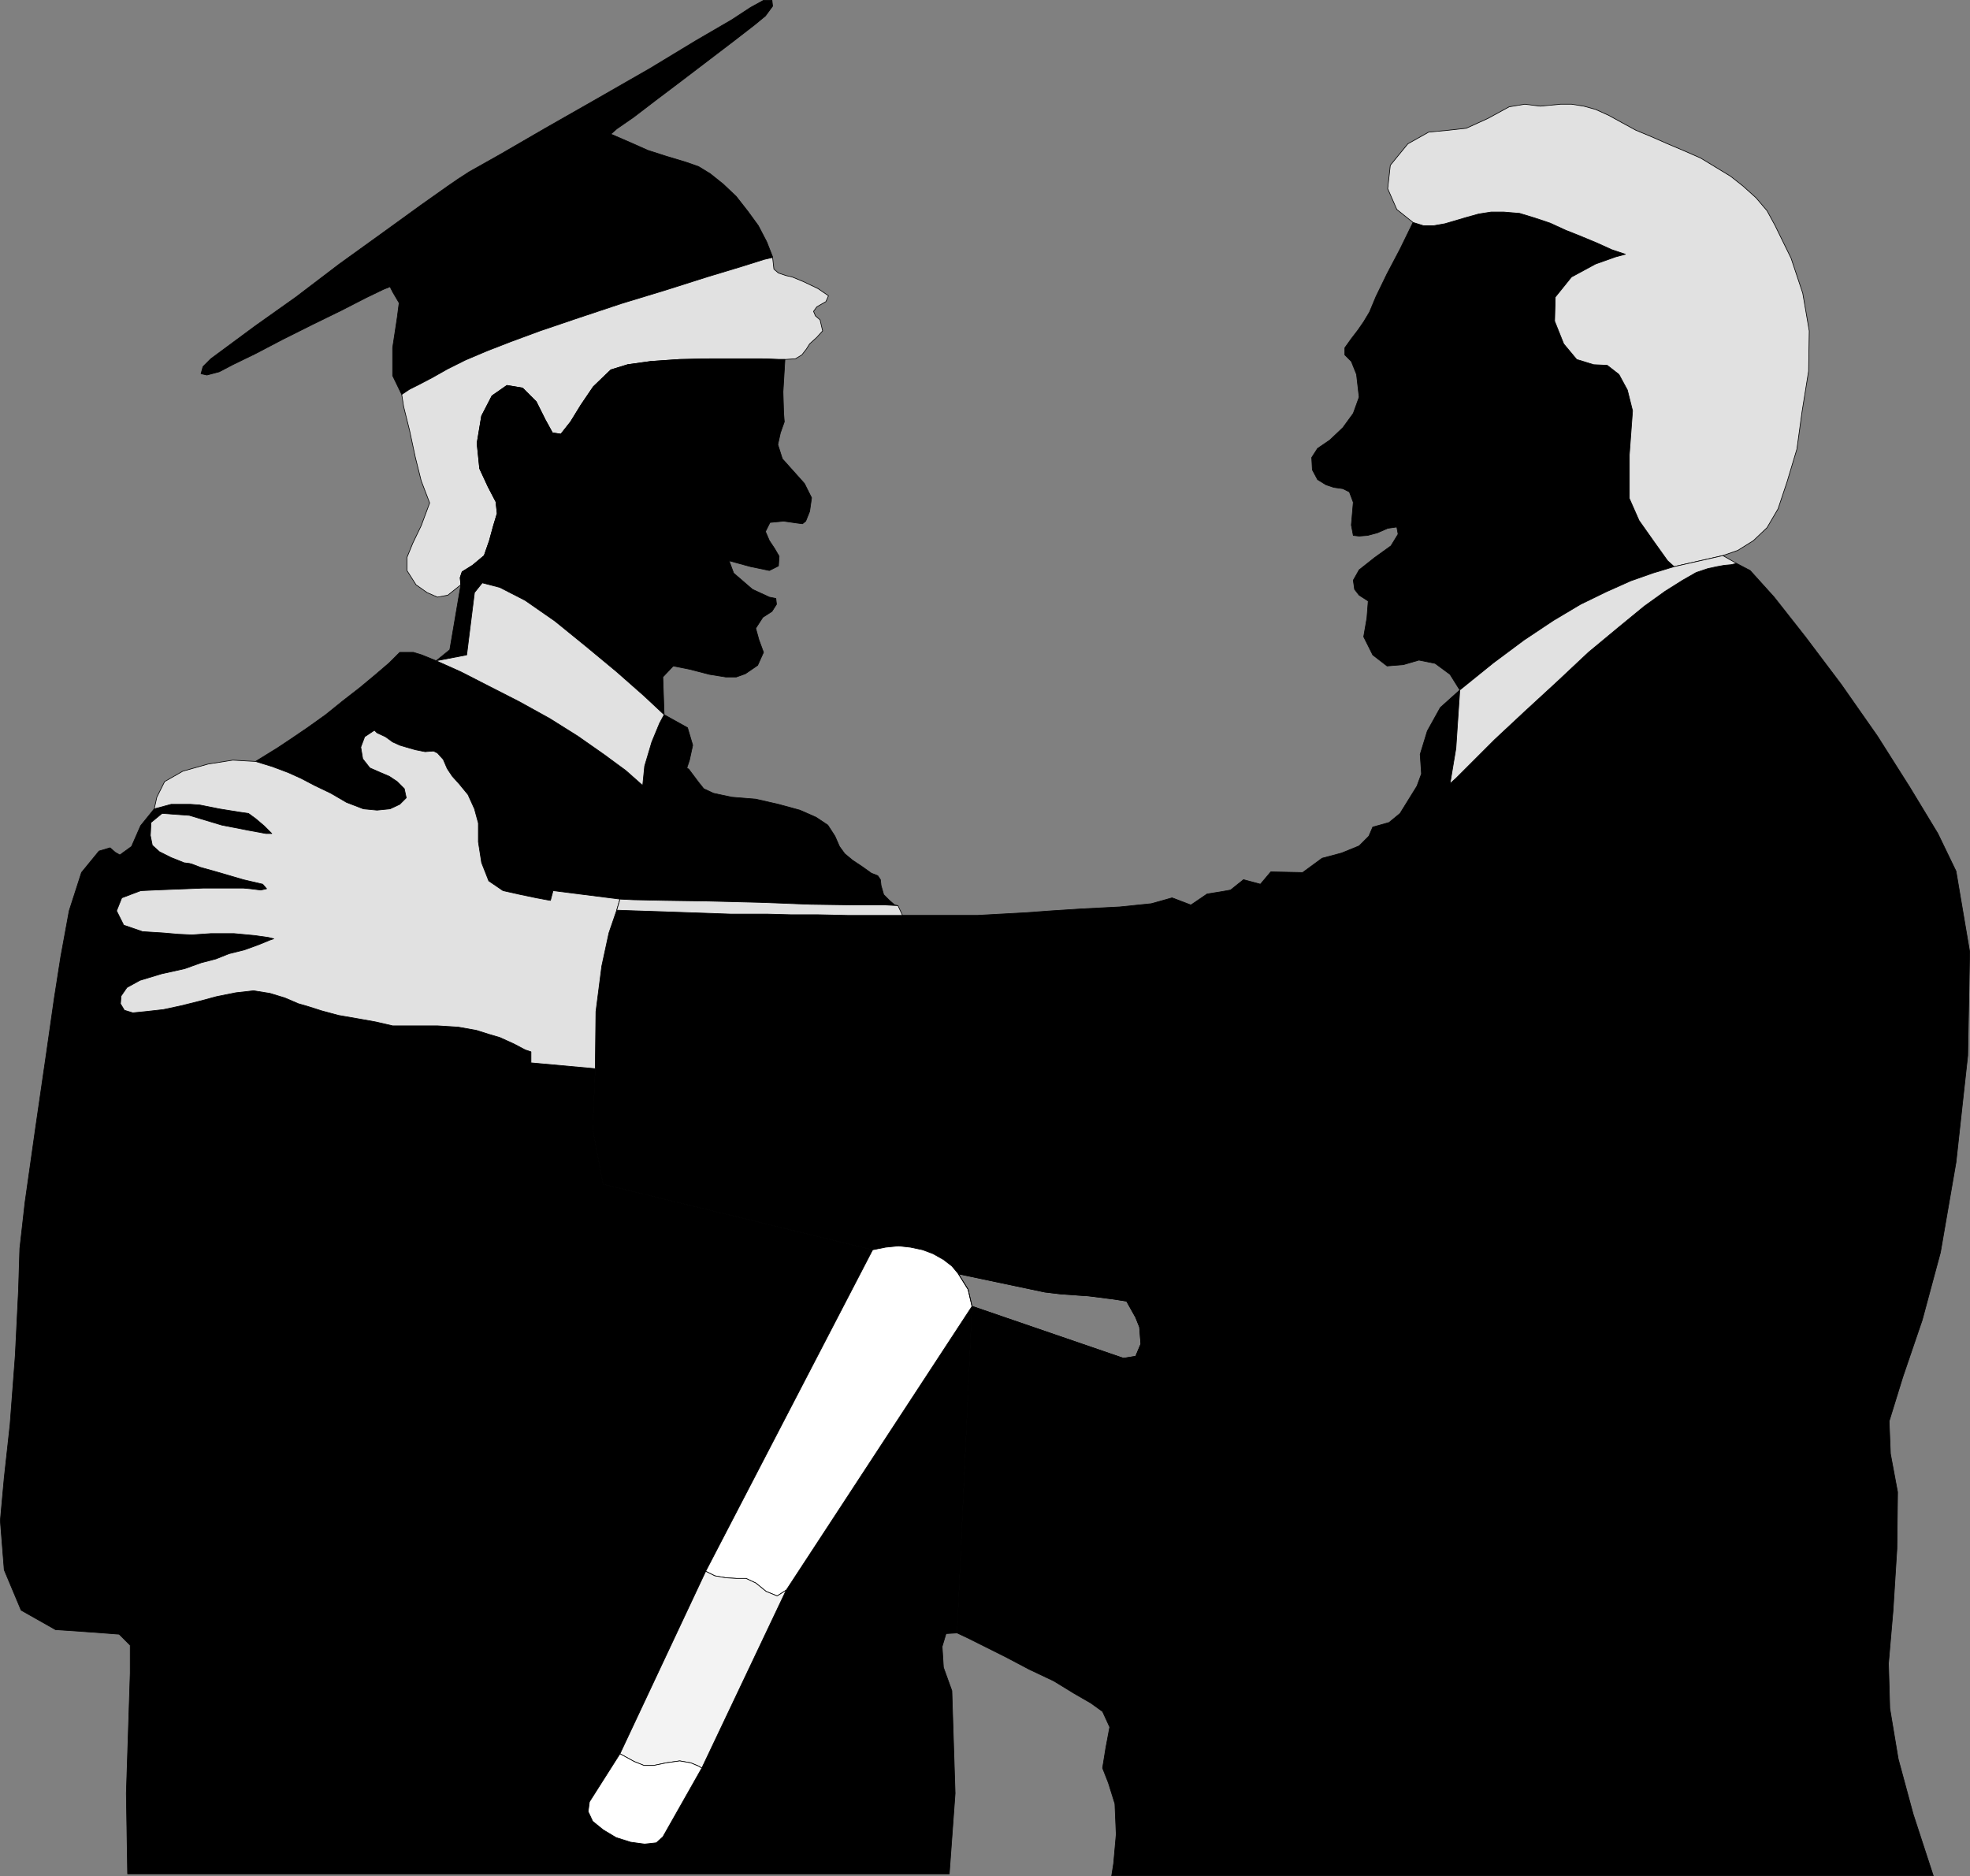 <?xml version="1.0" encoding="UTF-8" standalone="no"?>
<svg
   version="1.0"
   width="129.681mm"
   height="123.52mm"
   id="svg31"
   sodipodi:docname="Graduation 5.wmf"
   xmlns:inkscape="http://www.inkscape.org/namespaces/inkscape"
   xmlns:sodipodi="http://sodipodi.sourceforge.net/DTD/sodipodi-0.dtd"
   xmlns="http://www.w3.org/2000/svg"
   xmlns:svg="http://www.w3.org/2000/svg">
  <rect width="100%" height="100%" fill="#808080" stroke="none"/>
  <sodipodi:namedview
     id="namedview31"
     pagecolor="#ffffff"
     bordercolor="#000000"
     borderopacity="0.25"
     inkscape:showpageshadow="2"
     inkscape:pageopacity="0.0"
     inkscape:pagecheckerboard="0"
     inkscape:deskcolor="#d1d1d1"
     inkscape:document-units="mm" />
  <defs
     id="defs1">
    <pattern
       id="WMFhbasepattern"
       patternUnits="userSpaceOnUse"
       width="6"
       height="6"
       x="0"
       y="0" />
  </defs>
  <path
     style="fill:#000000;fill-opacity:1;fill-rule:evenodd;stroke:none"
     d="m 363.196,171.695 -4.848,4.363 -3.232,5.817 -1.778,5.817 0.323,4.848 -1.131,3.07 -4.202,6.787 -2.747,2.262 -4.04,1.131 -0.97,2.262 -2.424,2.424 -4.363,1.778 -4.848,1.293 -4.848,3.555 -7.918,-0.162 -2.586,3.07 -4.202,-1.131 -3.232,2.586 -2.747,0.485 -3.07,0.485 -4.04,2.747 -4.686,-1.778 -5.171,1.454 -7.918,0.808 -9.373,0.485 -7.595,0.485 -6.626,0.485 -5.979,0.323 -5.818,0.323 h -4.363 -1.616 -2.747 -4.525 -5.333 -6.626 -7.11 l -7.272,-0.162 h -6.626 l -6.141,-0.162 h -4.848 -2.909 -1.293 l -28.28,-0.97 -1.939,5.656 -1.778,8.241 -1.454,11.312 -0.162,14.22 -0.646,15.028 2.586,13.736 67.064,16.321 3.232,-0.646 3.232,-0.323 2.909,0.323 3.07,0.646 2.586,0.97 2.586,1.454 2.101,1.616 1.616,1.939 21.493,4.525 4.04,0.485 6.949,0.485 6.302,0.808 3.07,0.485 2.262,4.04 0.97,2.424 0.323,4.201 -1.293,3.07 -3.07,0.485 -37.653,-12.928 -3.717,81.282 2.747,1.293 4.202,2.101 5.171,2.586 5.818,3.07 6.141,2.909 5.01,3.07 4.202,2.424 2.909,2.101 1.778,3.878 -0.97,5.171 -0.808,5.009 1.454,3.717 1.616,5.171 0.323,7.595 -0.646,7.272 -0.485,3.07 h 204.424 l -5.01,-15.352 -3.717,-13.736 -2.101,-12.604 -0.323,-11.15 1.131,-13.089 0.97,-15.513 0.162,-14.059 -1.778,-9.534 -0.323,-8.08 3.394,-10.988 4.848,-14.22 4.525,-16.806 3.878,-22.462 2.909,-26.502 0.485,-25.855 -3.394,-20.038 -4.525,-9.373 -6.949,-11.473 -8.08,-12.766 -9.05,-12.928 -8.888,-11.796 -7.757,-9.857 -5.979,-6.625 -3.394,-1.778 -1.293,0.323 -1.778,0.162 -1.778,0.323 -2.262,0.485 -2.909,0.97 -3.394,1.939 -4.363,2.747 -5.171,3.717 -6.302,5.171 -7.595,6.302 -7.918,7.433 -8.08,7.433 -7.272,6.787 -5.656,5.656 -4.04,4.04 -1.454,1.293 1.454,-8.726 0.97,-14.544 z"
     id="path1" />
  <path
     style="fill:none;stroke:#000000;stroke-width:0.162px;stroke-linecap:round;stroke-linejoin:round;stroke-miterlimit:4;stroke-dasharray:none;stroke-opacity:1"
     d="m 363.196,171.695 -4.848,4.363 -3.232,5.817 -1.778,5.817 0.323,4.848 -1.131,3.07 -4.202,6.787 -2.747,2.262 -4.04,1.131 -0.97,2.262 -2.424,2.424 -4.363,1.778 -4.848,1.293 -4.848,3.555 -7.918,-0.162 -2.586,3.07 -4.202,-1.131 -3.232,2.586 -2.747,0.485 -3.07,0.485 -4.04,2.747 -4.686,-1.778 -5.171,1.454 -7.918,0.808 -9.373,0.485 -7.595,0.485 -6.626,0.485 -5.979,0.323 -5.818,0.323 h -4.363 -1.616 -2.747 -4.525 -5.333 -6.626 -7.11 l -7.272,-0.162 h -6.626 l -6.141,-0.162 h -4.848 -2.909 -1.293 l -28.28,-0.97 -1.939,5.656 -1.778,8.241 -1.454,11.312 -0.162,14.22 -0.646,15.028 2.586,13.736 67.064,16.321 3.232,-0.646 3.232,-0.323 2.909,0.323 3.07,0.646 2.586,0.97 2.586,1.454 2.101,1.616 1.616,1.939 21.493,4.525 4.04,0.485 6.949,0.485 6.302,0.808 3.07,0.485 2.262,4.04 0.97,2.424 0.323,4.201 -1.293,3.07 -3.07,0.485 -37.653,-12.928 -3.717,81.282 2.747,1.293 4.202,2.101 5.171,2.586 5.818,3.07 6.141,2.909 5.01,3.07 4.202,2.424 2.909,2.101 1.778,3.878 -0.97,5.171 -0.808,5.009 1.454,3.717 1.616,5.171 0.323,7.595 -0.646,7.272 -0.485,3.07 h 204.424 l -5.01,-15.352 -3.717,-13.736 -2.101,-12.604 -0.323,-11.15 1.131,-13.089 0.97,-15.513 0.162,-14.059 -1.778,-9.534 -0.323,-8.08 3.394,-10.988 4.848,-14.22 4.525,-16.806 3.878,-22.462 2.909,-26.502 0.485,-25.855 -3.394,-20.038 -4.525,-9.373 -6.949,-11.473 -8.08,-12.766 -9.05,-12.928 -8.888,-11.796 -7.757,-9.857 -5.979,-6.625 -3.394,-1.778 -1.293,0.323 -1.778,0.162 -1.778,0.323 -2.262,0.485 -2.909,0.97 -3.394,1.939 -4.363,2.747 -5.171,3.717 -6.302,5.171 -7.595,6.302 -7.918,7.433 -8.08,7.433 -7.272,6.787 -5.656,5.656 -4.04,4.04 -1.454,1.293 1.454,-8.726 0.97,-14.544 v 0"
     id="path2" />
  <path
     style="fill:#000000;fill-opacity:1;fill-rule:evenodd;stroke:none"
     d="m 148.106,265.905 -15.998,-1.454 v -2.747 l -1.454,-0.485 -2.747,-1.454 -3.555,-1.616 -2.747,-0.808 -3.07,-0.97 -4.525,-0.808 -5.171,-0.323 h -4.525 -2.909 -3.717 l -4.202,-0.97 -4.525,-0.808 -4.686,-0.808 -4.202,-1.131 -3.555,-1.131 -2.262,-0.646 -3.394,-1.454 -3.717,-1.131 -4.04,-0.646 -4.363,0.485 -4.848,0.97 -4.202,1.131 -4.525,1.131 -4.525,0.97 -4.363,0.485 -3.232,0.323 -2.101,-0.646 -0.97,-1.616 0.162,-1.939 1.454,-2.101 3.232,-1.778 5.333,-1.616 5.818,-1.293 4.04,-1.454 3.717,-0.97 3.232,-1.293 3.878,-0.97 3.555,-1.293 2.747,-1.131 0.97,-0.323 -1.293,-0.323 -3.394,-0.485 -5.171,-0.485 h -5.818 l -4.686,0.323 -3.394,-0.162 -3.717,-0.323 -5.171,-0.323 -4.686,-1.616 -1.778,-3.555 1.293,-3.232 4.686,-1.778 3.394,-0.162 4.04,-0.162 4.202,-0.162 4.04,-0.162 h 3.878 3.394 2.586 l 1.778,0.162 2.586,0.323 1.454,-0.323 -0.97,-1.131 -4.848,-1.131 -6.626,-1.939 -4.04,-1.131 -2.101,-0.808 -0.646,-0.162 -1.293,-0.162 -3.232,-1.293 -2.909,-1.454 -1.778,-1.616 -0.485,-2.424 0.162,-3.232 2.747,-2.262 6.787,0.485 8.08,2.424 6.626,1.293 4.363,0.808 h 1.454 l -0.646,-0.646 -1.293,-1.293 -2.101,-1.778 -1.778,-1.293 -2.262,-0.323 -5.01,-0.808 -4.848,-0.97 -2.262,-0.162 h -4.848 l -4.202,1.131 -3.394,4.201 -2.262,5.171 -2.909,2.101 -1.131,-0.646 -1.293,-1.131 -2.747,0.808 -4.363,5.333 -3.07,9.534 -2.101,11.473 -1.616,10.342 -1.939,13.574 -2.747,18.907 -2.586,18.26 -1.293,11.473 -0.323,10.342 -0.808,16.321 -1.293,17.129 -1.454,13.251 -0.97,10.665 0.97,12.281 4.202,10.019 8.565,4.848 9.534,0.646 6.302,0.485 2.747,2.747 v 6.949 l -0.97,29.895 0.323,20.038 H 236.178 l 1.454,-20.038 -0.808,-25.532 -2.101,-5.817 -0.323,-5.171 0.97,-3.232 2.747,-0.162 3.717,-81.282 -46.218,70.617 -21.008,44.277 -9.696,17.129 -1.616,1.454 -2.909,0.323 -3.555,-0.485 -3.555,-1.131 -3.232,-1.939 -2.586,-2.101 -1.131,-2.424 0.323,-2.424 7.595,-11.958 21.331,-45.408 41.531,-79.99 -67.064,-16.321 -2.586,-13.736 0.646,-15.028 z"
     id="path3" />
  <path
     style="fill:none;stroke:#000000;stroke-width:0.162px;stroke-linecap:round;stroke-linejoin:round;stroke-miterlimit:4;stroke-dasharray:none;stroke-opacity:1"
     d="m 148.106,265.905 -15.998,-1.454 v -2.747 l -1.454,-0.485 -2.747,-1.454 -3.555,-1.616 -2.747,-0.808 -3.07,-0.97 -4.525,-0.808 -5.171,-0.323 h -4.525 -2.909 -3.717 l -4.202,-0.97 -4.525,-0.808 -4.686,-0.808 -4.202,-1.131 -3.555,-1.131 -2.262,-0.646 -3.394,-1.454 -3.717,-1.131 -4.04,-0.646 -4.363,0.485 -4.848,0.97 -4.202,1.131 -4.525,1.131 -4.525,0.97 -4.363,0.485 -3.232,0.323 -2.101,-0.646 -0.97,-1.616 0.162,-1.939 1.454,-2.101 3.232,-1.778 5.333,-1.616 5.818,-1.293 4.04,-1.454 3.717,-0.97 3.232,-1.293 3.878,-0.97 3.555,-1.293 2.747,-1.131 0.97,-0.323 -1.293,-0.323 -3.394,-0.485 -5.171,-0.485 h -5.818 l -4.686,0.323 -3.394,-0.162 -3.717,-0.323 -5.171,-0.323 -4.686,-1.616 -1.778,-3.555 1.293,-3.232 4.686,-1.778 3.394,-0.162 4.04,-0.162 4.202,-0.162 4.04,-0.162 h 3.878 3.394 2.586 l 1.778,0.162 2.586,0.323 1.454,-0.323 -0.97,-1.131 -4.848,-1.131 -6.626,-1.939 -4.04,-1.131 -2.101,-0.808 -0.646,-0.162 -1.293,-0.162 -3.232,-1.293 -2.909,-1.454 -1.778,-1.616 -0.485,-2.424 0.162,-3.232 2.747,-2.262 6.787,0.485 8.08,2.424 6.626,1.293 4.363,0.808 h 1.454 l -0.646,-0.646 -1.293,-1.293 -2.101,-1.778 -1.778,-1.293 -2.262,-0.323 -5.01,-0.808 -4.848,-0.97 -2.262,-0.162 h -4.848 l -4.202,1.131 -3.394,4.201 -2.262,5.171 -2.909,2.101 -1.131,-0.646 -1.293,-1.131 -2.747,0.808 -4.363,5.333 -3.07,9.534 -2.101,11.473 -1.616,10.342 -1.939,13.574 -2.747,18.907 -2.586,18.26 -1.293,11.473 -0.323,10.342 -0.808,16.321 -1.293,17.129 -1.454,13.251 -0.97,10.665 0.97,12.281 4.202,10.019 8.565,4.848 9.534,0.646 6.302,0.485 2.747,2.747 v 6.949 l -0.97,29.895 0.323,20.038 H 236.178 l 1.454,-20.038 -0.808,-25.532 -2.101,-5.817 -0.323,-5.171 0.97,-3.232 2.747,-0.162 3.717,-81.282 -46.218,70.617 -21.008,44.277 -9.696,17.129 -1.616,1.454 -2.909,0.323 -3.555,-0.485 -3.555,-1.131 -3.232,-1.939 -2.586,-2.101 -1.131,-2.424 0.323,-2.424 7.595,-11.958 21.331,-45.408 41.531,-79.99 -67.064,-16.321 -2.586,-13.736 0.646,-15.028 v 0"
     id="path4" />
  <path
     style="fill:#000000;fill-opacity:1;fill-rule:evenodd;stroke:none"
     d="m 154.247,223.728 3.232,0.162 7.757,0.162 10.989,0.162 12.766,0.323 12.766,0.485 10.827,0.162 h 7.757 l 3.07,0.162 -0.808,-0.162 -1.293,-1.131 -1.454,-1.454 -0.646,-2.262 -0.162,-1.454 -0.646,-0.97 -1.616,-0.646 -2.262,-1.616 -2.424,-1.616 -1.939,-1.616 -1.293,-1.778 -1.131,-2.586 -1.778,-2.747 -2.909,-1.939 -4.04,-1.778 -5.333,-1.454 -5.656,-1.293 -5.979,-0.485 -4.525,-0.97 -2.424,-1.131 -1.293,-1.616 -1.454,-1.939 -0.97,-1.293 -0.485,-0.323 0.646,-1.939 0.808,-3.717 -1.293,-4.363 -5.818,-3.232 -1.131,2.101 -1.939,4.686 -1.778,5.979 -0.485,4.848 -4.202,-3.717 -5.494,-4.04 -6.464,-4.525 -6.949,-4.363 -7.595,-4.201 -7.595,-3.878 -6.949,-3.555 -6.141,-2.747 -3.555,-1.454 -2.101,-0.646 h -1.616 -1.778 l -2.586,2.586 -3.394,2.909 -3.878,3.232 -4.363,3.393 -4.202,3.393 -4.525,3.232 -4.04,2.747 -3.394,2.262 -5.494,3.393 4.202,1.293 3.878,1.454 3.232,1.454 3.394,1.778 4.04,1.939 3.878,2.262 4.202,1.616 3.394,0.323 3.232,-0.323 2.424,-1.131 1.616,-1.616 -0.485,-2.262 -1.778,-1.778 -1.939,-1.293 -2.262,-0.97 -2.586,-1.131 -1.778,-2.262 -0.485,-2.909 0.97,-2.586 2.424,-1.616 0.646,0.646 2.101,0.97 1.778,1.293 1.778,0.808 1.616,0.485 2.262,0.646 2.424,0.485 2.101,-0.162 0.97,0.485 1.454,1.616 0.97,2.262 1.293,1.939 1.616,1.778 2.262,2.747 1.616,3.555 0.97,3.555 v 4.686 l 0.808,5.171 1.778,4.525 3.555,2.424 4.363,0.97 3.878,0.808 2.586,0.485 0.97,0.162 0.646,-2.424 16.645,2.101 z"
     id="path5" />
  <path
     style="fill:none;stroke:#000000;stroke-width:0.162px;stroke-linecap:round;stroke-linejoin:round;stroke-miterlimit:4;stroke-dasharray:none;stroke-opacity:1"
     d="m 154.247,223.728 3.232,0.162 7.757,0.162 10.989,0.162 12.766,0.323 12.766,0.485 10.827,0.162 h 7.757 l 3.07,0.162 -0.808,-0.162 -1.293,-1.131 -1.454,-1.454 -0.646,-2.262 -0.162,-1.454 -0.646,-0.97 -1.616,-0.646 -2.262,-1.616 -2.424,-1.616 -1.939,-1.616 -1.293,-1.778 -1.131,-2.586 -1.778,-2.747 -2.909,-1.939 -4.04,-1.778 -5.333,-1.454 -5.656,-1.293 -5.979,-0.485 -4.525,-0.97 -2.424,-1.131 -1.293,-1.616 -1.454,-1.939 -0.97,-1.293 -0.485,-0.323 0.646,-1.939 0.808,-3.717 -1.293,-4.363 -5.818,-3.232 -1.131,2.101 -1.939,4.686 -1.778,5.979 -0.485,4.848 -4.202,-3.717 -5.494,-4.04 -6.464,-4.525 -6.949,-4.363 -7.595,-4.201 -7.595,-3.878 -6.949,-3.555 -6.141,-2.747 -3.555,-1.454 -2.101,-0.646 h -1.616 -1.778 l -2.586,2.586 -3.394,2.909 -3.878,3.232 -4.363,3.393 -4.202,3.393 -4.525,3.232 -4.04,2.747 -3.394,2.262 -5.494,3.393 4.202,1.293 3.878,1.454 3.232,1.454 3.394,1.778 4.04,1.939 3.878,2.262 4.202,1.616 3.394,0.323 3.232,-0.323 2.424,-1.131 1.616,-1.616 -0.485,-2.262 -1.778,-1.778 -1.939,-1.293 -2.262,-0.97 -2.586,-1.131 -1.778,-2.262 -0.485,-2.909 0.97,-2.586 2.424,-1.616 0.646,0.646 2.101,0.97 1.778,1.293 1.778,0.808 1.616,0.485 2.262,0.646 2.424,0.485 2.101,-0.162 0.97,0.485 1.454,1.616 0.97,2.262 1.293,1.939 1.616,1.778 2.262,2.747 1.616,3.555 0.97,3.555 v 4.686 l 0.808,5.171 1.778,4.525 3.555,2.424 4.363,0.97 3.878,0.808 2.586,0.485 0.97,0.162 0.646,-2.424 16.645,2.101 v 0"
     id="path6" />
  <path
     style="fill:#000000;fill-opacity:1;fill-rule:evenodd;stroke:none"
     d="m 192.223,63.911 -1.454,-3.717 -2.101,-4.04 -2.586,-3.555 -2.909,-3.717 -3.232,-3.07 -3.232,-2.586 -2.909,-1.778 -3.232,-1.131 -4.848,-1.454 -4.525,-1.454 -4.363,-1.939 -4.848,-2.101 1.454,-1.293 4.202,-2.909 5.494,-4.201 6.626,-5.009 6.787,-5.171 6.141,-4.686 5.01,-3.878 2.747,-2.262 1.778,-2.424 -0.162,-1.454 h -2.101 l -3.232,1.778 -4.686,3.07 -8.888,5.171 -11.474,6.949 -13.251,7.595 -12.766,7.272 -11.15,6.464 -7.757,4.363 -2.747,1.778 -2.586,1.778 -6.626,4.686 -9.373,6.787 -10.989,7.918 -10.827,8.241 -10.019,7.11 -7.434,5.494 -3.717,2.747 -1.939,1.939 -0.485,1.778 1.454,0.323 3.07,-0.808 3.394,-1.778 5.656,-2.747 6.787,-3.555 7.434,-3.717 7.272,-3.555 5.979,-3.07 4.363,-2.101 1.616,-0.646 0.646,1.293 1.616,2.747 -0.485,3.717 -1.131,7.433 v 6.949 l 2.262,4.686 1.939,-1.293 2.262,-1.131 3.394,-1.778 3.717,-2.101 4.525,-2.262 5.333,-2.262 5.818,-2.262 7.434,-2.747 9.534,-3.232 10.666,-3.555 11.15,-3.393 10.181,-3.232 8.565,-2.586 5.656,-1.778 2.101,-0.485 v 0 z"
     id="path7" />
  <path
     style="fill:none;stroke:#000000;stroke-width:0.162px;stroke-linecap:round;stroke-linejoin:round;stroke-miterlimit:4;stroke-dasharray:none;stroke-opacity:1"
     d="m 192.223,63.911 -1.454,-3.717 -2.101,-4.04 -2.586,-3.555 -2.909,-3.717 -3.232,-3.07 -3.232,-2.586 -2.909,-1.778 -3.232,-1.131 -4.848,-1.454 -4.525,-1.454 -4.363,-1.939 -4.848,-2.101 1.454,-1.293 4.202,-2.909 5.494,-4.201 6.626,-5.009 6.787,-5.171 6.141,-4.686 5.01,-3.878 2.747,-2.262 1.778,-2.424 -0.162,-1.454 h -2.101 l -3.232,1.778 -4.686,3.07 -8.888,5.171 -11.474,6.949 -13.251,7.595 -12.766,7.272 -11.15,6.464 -7.757,4.363 -2.747,1.778 -2.586,1.778 -6.626,4.686 -9.373,6.787 -10.989,7.918 -10.827,8.241 -10.019,7.11 -7.434,5.494 -3.717,2.747 -1.939,1.939 -0.485,1.778 1.454,0.323 3.07,-0.808 3.394,-1.778 5.656,-2.747 6.787,-3.555 7.434,-3.717 7.272,-3.555 5.979,-3.07 4.363,-2.101 1.616,-0.646 0.646,1.293 1.616,2.747 -0.485,3.717 -1.131,7.433 v 6.949 l 2.262,4.686 1.939,-1.293 2.262,-1.131 3.394,-1.778 3.717,-2.101 4.525,-2.262 5.333,-2.262 5.818,-2.262 7.434,-2.747 9.534,-3.232 10.666,-3.555 11.15,-3.393 10.181,-3.232 8.565,-2.586 5.656,-1.778 2.101,-0.485 v 0"
     id="path8" />
  <path
     style="fill:#e1e1e1;fill-opacity:1;fill-rule:evenodd;stroke:none"
     d="m 153.439,226.476 0.808,-2.747 -16.645,-2.101 -0.646,2.424 -0.97,-0.162 -2.586,-0.485 -3.878,-0.808 -4.363,-0.97 -3.555,-2.424 -1.778,-4.525 -0.808,-5.171 v -4.686 l -0.97,-3.555 -1.616,-3.555 -2.262,-2.747 -1.616,-1.778 -1.293,-1.939 -0.97,-2.262 -1.454,-1.616 -0.97,-0.485 -2.101,0.162 -2.424,-0.485 -2.262,-0.646 -1.616,-0.485 -1.778,-0.808 -1.778,-1.293 -2.101,-0.97 -0.646,-0.646 -2.424,1.616 -0.97,2.586 0.485,2.909 1.778,2.262 2.586,1.131 2.262,0.97 1.939,1.293 1.778,1.778 0.485,2.262 -1.616,1.616 -2.424,1.131 -3.232,0.323 -3.394,-0.323 -4.202,-1.616 -3.878,-2.262 -4.04,-1.939 -3.394,-1.778 -3.232,-1.454 -3.878,-1.454 -4.202,-1.293 -5.656,-0.323 -6.141,0.97 -6.302,1.778 -4.525,2.586 -1.939,3.878 -0.646,2.909 4.202,-1.131 h 4.848 l 2.262,0.162 4.848,0.97 5.01,0.808 2.262,0.323 1.778,1.293 2.101,1.778 1.293,1.293 0.646,0.646 h -1.454 l -4.363,-0.808 -6.626,-1.293 -8.08,-2.424 -6.787,-0.485 -2.747,2.262 -0.162,3.232 0.485,2.424 1.778,1.616 2.909,1.454 3.232,1.293 1.293,0.162 0.646,0.162 2.101,0.808 4.04,1.131 6.626,1.939 4.848,1.131 0.97,1.131 -1.454,0.323 -2.586,-0.323 -1.778,-0.162 h -2.586 -3.394 -3.878 l -4.04,0.162 -4.202,0.162 -4.04,0.162 -3.394,0.162 -4.686,1.778 -1.293,3.232 1.778,3.555 4.686,1.616 5.171,0.323 3.717,0.323 3.394,0.162 4.686,-0.323 h 5.818 l 5.171,0.485 3.394,0.485 1.293,0.323 -0.97,0.323 -2.747,1.131 -3.555,1.293 -3.878,0.97 -3.232,1.293 -3.717,0.97 -4.04,1.454 -5.818,1.293 -5.333,1.616 -3.232,1.778 -1.454,2.101 -0.162,1.939 0.97,1.616 2.101,0.646 3.232,-0.323 4.363,-0.485 4.525,-0.97 4.525,-1.131 4.202,-1.131 4.848,-0.97 4.363,-0.485 4.04,0.646 3.717,1.131 3.394,1.454 2.262,0.646 3.555,1.131 4.202,1.131 4.686,0.808 4.525,0.808 4.202,0.97 h 3.717 2.909 4.525 l 5.171,0.323 4.525,0.808 3.07,0.97 2.747,0.808 3.555,1.616 2.747,1.454 1.454,0.485 v 2.747 l 15.998,1.454 0.162,-14.22 1.454,-11.312 1.778,-8.241 1.939,-5.656 z"
     id="path9" />
  <path
     style="fill:none;stroke:#000000;stroke-width:0.162px;stroke-linecap:round;stroke-linejoin:round;stroke-miterlimit:4;stroke-dasharray:none;stroke-opacity:1"
     d="m 153.439,226.476 0.808,-2.747 -16.645,-2.101 -0.646,2.424 -0.97,-0.162 -2.586,-0.485 -3.878,-0.808 -4.363,-0.97 -3.555,-2.424 -1.778,-4.525 -0.808,-5.171 v -4.686 l -0.97,-3.555 -1.616,-3.555 -2.262,-2.747 -1.616,-1.778 -1.293,-1.939 -0.97,-2.262 -1.454,-1.616 -0.97,-0.485 -2.101,0.162 -2.424,-0.485 -2.262,-0.646 -1.616,-0.485 -1.778,-0.808 -1.778,-1.293 -2.101,-0.97 -0.646,-0.646 -2.424,1.616 -0.97,2.586 0.485,2.909 1.778,2.262 2.586,1.131 2.262,0.97 1.939,1.293 1.778,1.778 0.485,2.262 -1.616,1.616 -2.424,1.131 -3.232,0.323 -3.394,-0.323 -4.202,-1.616 -3.878,-2.262 -4.04,-1.939 -3.394,-1.778 -3.232,-1.454 -3.878,-1.454 -4.202,-1.293 -5.656,-0.323 -6.141,0.97 -6.302,1.778 -4.525,2.586 -1.939,3.878 -0.646,2.909 4.202,-1.131 h 4.848 l 2.262,0.162 4.848,0.97 5.01,0.808 2.262,0.323 1.778,1.293 2.101,1.778 1.293,1.293 0.646,0.646 h -1.454 l -4.363,-0.808 -6.626,-1.293 -8.08,-2.424 -6.787,-0.485 -2.747,2.262 -0.162,3.232 0.485,2.424 1.778,1.616 2.909,1.454 3.232,1.293 1.293,0.162 0.646,0.162 2.101,0.808 4.04,1.131 6.626,1.939 4.848,1.131 0.97,1.131 -1.454,0.323 -2.586,-0.323 -1.778,-0.162 h -2.586 -3.394 -3.878 l -4.04,0.162 -4.202,0.162 -4.04,0.162 -3.394,0.162 -4.686,1.778 -1.293,3.232 1.778,3.555 4.686,1.616 5.171,0.323 3.717,0.323 3.394,0.162 4.686,-0.323 h 5.818 l 5.171,0.485 3.394,0.485 1.293,0.323 -0.97,0.323 -2.747,1.131 -3.555,1.293 -3.878,0.97 -3.232,1.293 -3.717,0.97 -4.04,1.454 -5.818,1.293 -5.333,1.616 -3.232,1.778 -1.454,2.101 -0.162,1.939 0.97,1.616 2.101,0.646 3.232,-0.323 4.363,-0.485 4.525,-0.97 4.525,-1.131 4.202,-1.131 4.848,-0.97 4.363,-0.485 4.04,0.646 3.717,1.131 3.394,1.454 2.262,0.646 3.555,1.131 4.202,1.131 4.686,0.808 4.525,0.808 4.202,0.97 h 3.717 2.909 4.525 l 5.171,0.323 4.525,0.808 3.07,0.97 2.747,0.808 3.555,1.616 2.747,1.454 1.454,0.485 v 2.747 l 15.998,1.454 0.162,-14.22 1.454,-11.312 1.778,-8.241 1.939,-5.656 v 0"
     id="path10" />
  <path
     style="fill:#000000;fill-opacity:1;fill-rule:evenodd;stroke:none"
     d="m 351.56,55.346 -3.232,6.625 -3.232,6.141 -2.747,5.656 -1.616,3.878 -1.454,2.424 -1.454,2.101 -1.616,2.101 -1.616,2.262 v 1.778 l 1.616,1.616 1.293,3.232 0.646,5.656 -1.454,4.04 -2.586,3.555 -3.232,3.07 -3.07,2.101 -1.454,2.262 0.162,3.07 1.293,2.424 2.101,1.293 1.939,0.646 2.262,0.323 1.616,0.808 0.97,2.586 -0.485,5.656 0.485,2.586 1.454,0.162 2.101,-0.162 2.424,-0.646 2.586,-1.131 2.262,-0.323 0.323,1.778 -1.778,2.909 -4.04,2.909 -3.878,3.07 -1.454,2.586 0.323,2.262 1.131,1.454 2.262,1.454 -0.323,4.201 -0.808,4.686 2.262,4.525 3.555,2.747 4.04,-0.323 3.878,-1.131 4.04,0.808 3.717,2.747 2.424,3.878 8.403,-6.787 7.595,-5.656 7.272,-4.848 6.787,-4.04 6.302,-3.07 6.141,-2.747 5.494,-1.939 5.333,-1.616 -1.616,-1.454 -3.232,-4.525 -3.878,-5.494 -2.424,-5.494 v -10.827 l 0.808,-10.988 -1.293,-5.171 -2.101,-3.878 -2.909,-2.262 -3.394,-0.162 -4.202,-1.293 -3.232,-3.878 -2.262,-5.656 0.162,-5.979 4.04,-5.009 5.979,-3.232 5.01,-1.778 2.424,-0.646 -3.394,-1.131 -3.555,-1.616 -3.878,-1.616 -4.04,-1.616 -3.878,-1.778 -3.878,-1.293 -3.717,-1.131 -3.878,-0.323 h -3.232 l -3.07,0.485 -2.909,0.808 -2.747,0.808 -2.747,0.808 -2.747,0.485 h -2.586 z"
     id="path11" />
  <path
     style="fill:none;stroke:#000000;stroke-width:0.162px;stroke-linecap:round;stroke-linejoin:round;stroke-miterlimit:4;stroke-dasharray:none;stroke-opacity:1"
     d="m 351.56,55.346 -3.232,6.625 -3.232,6.141 -2.747,5.656 -1.616,3.878 -1.454,2.424 -1.454,2.101 -1.616,2.101 -1.616,2.262 v 1.778 l 1.616,1.616 1.293,3.232 0.646,5.656 -1.454,4.04 -2.586,3.555 -3.232,3.07 -3.07,2.101 -1.454,2.262 0.162,3.07 1.293,2.424 2.101,1.293 1.939,0.646 2.262,0.323 1.616,0.808 0.97,2.586 -0.485,5.656 0.485,2.586 1.454,0.162 2.101,-0.162 2.424,-0.646 2.586,-1.131 2.262,-0.323 0.323,1.778 -1.778,2.909 -4.04,2.909 -3.878,3.07 -1.454,2.586 0.323,2.262 1.131,1.454 2.262,1.454 -0.323,4.201 -0.808,4.686 2.262,4.525 3.555,2.747 4.04,-0.323 3.878,-1.131 4.04,0.808 3.717,2.747 2.424,3.878 8.403,-6.787 7.595,-5.656 7.272,-4.848 6.787,-4.04 6.302,-3.07 6.141,-2.747 5.494,-1.939 5.333,-1.616 -1.616,-1.454 -3.232,-4.525 -3.878,-5.494 -2.424,-5.494 v -10.827 l 0.808,-10.988 -1.293,-5.171 -2.101,-3.878 -2.909,-2.262 -3.394,-0.162 -4.202,-1.293 -3.232,-3.878 -2.262,-5.656 0.162,-5.979 4.04,-5.009 5.979,-3.232 5.01,-1.778 2.424,-0.646 -3.394,-1.131 -3.555,-1.616 -3.878,-1.616 -4.04,-1.616 -3.878,-1.778 -3.878,-1.293 -3.717,-1.131 -3.878,-0.323 h -3.232 l -3.07,0.485 -2.909,0.808 -2.747,0.808 -2.747,0.808 -2.747,0.485 h -2.586 l -2.586,-0.808 v 0"
     id="path12" />
  <path
     style="fill:#e1e1e1;fill-opacity:1;fill-rule:evenodd;stroke:none"
     d="m 351.56,55.346 2.586,0.808 h 2.586 l 2.747,-0.485 2.747,-0.808 2.747,-0.808 2.909,-0.808 3.07,-0.485 h 3.232 l 3.878,0.323 3.717,1.131 3.878,1.293 3.878,1.778 4.04,1.616 3.878,1.616 3.555,1.616 3.394,1.131 -2.424,0.646 -5.01,1.778 -5.979,3.232 -4.04,5.009 -0.162,5.979 2.262,5.656 3.232,3.878 4.202,1.293 3.394,0.162 2.909,2.262 2.101,3.878 1.293,5.171 -0.808,10.988 v 10.827 l 2.424,5.494 3.878,5.494 3.232,4.525 1.616,1.454 12.12,-2.747 3.717,-1.293 3.878,-2.424 3.394,-3.232 2.747,-4.686 2.262,-6.787 2.424,-8.08 1.293,-9.373 1.616,-10.019 0.162,-10.019 -1.616,-9.373 -2.909,-8.726 -4.04,-8.241 -1.939,-3.555 -2.747,-3.232 -3.232,-2.909 -3.07,-2.424 -3.717,-2.262 -3.717,-2.262 -4.04,-1.778 -4.202,-1.778 -4.04,-1.778 -3.878,-1.616 -3.555,-1.939 -3.232,-1.778 -3.232,-1.454 -2.909,-0.808 -3.07,-0.485 h -2.747 l -5.01,0.485 -3.878,-0.485 -3.878,0.646 -5.333,2.909 -5.333,2.424 -4.363,0.485 -5.01,0.485 -5.171,2.909 -4.363,5.333 -0.646,5.817 2.262,5.171 z"
     id="path13" />
  <path
     style="fill:none;stroke:#000000;stroke-width:0.162px;stroke-linecap:round;stroke-linejoin:round;stroke-miterlimit:4;stroke-dasharray:none;stroke-opacity:1"
     d="m 351.56,55.346 2.586,0.808 h 2.586 l 2.747,-0.485 2.747,-0.808 2.747,-0.808 2.909,-0.808 3.07,-0.485 h 3.232 l 3.878,0.323 3.717,1.131 3.878,1.293 3.878,1.778 4.04,1.616 3.878,1.616 3.555,1.616 3.394,1.131 -2.424,0.646 -5.01,1.778 -5.979,3.232 -4.04,5.009 -0.162,5.979 2.262,5.656 3.232,3.878 4.202,1.293 3.394,0.162 2.909,2.262 2.101,3.878 1.293,5.171 -0.808,10.988 v 10.827 l 2.424,5.494 3.878,5.494 3.232,4.525 1.616,1.454 12.12,-2.747 3.717,-1.293 3.878,-2.424 3.394,-3.232 2.747,-4.686 2.262,-6.787 2.424,-8.08 1.293,-9.373 1.616,-10.019 0.162,-10.019 -1.616,-9.373 -2.909,-8.726 -4.04,-8.241 -1.939,-3.555 -2.747,-3.232 -3.232,-2.909 -3.07,-2.424 -3.717,-2.262 -3.717,-2.262 -4.04,-1.778 -4.202,-1.778 -4.04,-1.778 -3.878,-1.616 -3.555,-1.939 -3.232,-1.778 -3.232,-1.454 -2.909,-0.808 -3.07,-0.485 h -2.747 l -5.01,0.485 -3.878,-0.485 -3.878,0.646 -5.333,2.909 -5.333,2.424 -4.363,0.485 -5.01,0.485 -5.171,2.909 -4.363,5.333 -0.646,5.817 2.262,5.171 4.04,3.232 v 0"
     id="path14" />
  <path
     style="fill:#e1e1e1;fill-opacity:1;fill-rule:evenodd;stroke:none"
     d="m 114.655,145.516 -0.162,-1.778 0.485,-1.454 2.586,-1.616 2.909,-2.424 1.293,-3.717 0.97,-3.555 0.97,-3.232 -0.323,-2.909 -1.939,-3.717 -2.101,-4.525 -0.646,-6.302 1.131,-6.787 2.586,-5.009 3.717,-2.586 3.878,0.646 3.394,3.393 2.262,4.525 1.778,3.232 2.101,0.323 2.424,-3.07 2.586,-4.201 3.07,-4.525 4.363,-4.201 4.202,-1.293 5.818,-0.808 7.11,-0.485 7.434,-0.162 h 7.11 5.979 l 4.04,0.162 h 1.616 l 2.586,-0.162 1.616,-0.97 1.131,-1.454 0.808,-1.293 1.778,-1.616 1.454,-1.616 -0.646,-2.747 -1.131,-0.97 -0.485,-1.131 0.808,-1.131 2.262,-1.293 0.646,-1.454 -2.586,-1.778 -3.717,-1.778 -2.747,-1.131 -1.454,-0.323 -1.939,-0.646 -1.131,-0.97 -0.323,-2.909 -2.101,0.485 -5.656,1.778 -8.565,2.586 -10.181,3.232 -11.15,3.393 -10.666,3.555 -9.534,3.232 -7.434,2.747 -5.818,2.262 -5.333,2.262 -4.525,2.262 -3.717,2.101 -3.394,1.778 -2.262,1.131 -1.939,1.293 0.485,3.07 1.454,5.817 1.454,6.787 1.454,5.817 2.101,5.494 -2.101,5.656 -2.101,4.363 -1.454,3.555 v 3.232 l 2.262,3.555 2.747,1.939 2.586,1.131 2.586,-0.485 3.232,-2.586 z"
     id="path15" />
  <path
     style="fill:none;stroke:#000000;stroke-width:0.162px;stroke-linecap:round;stroke-linejoin:round;stroke-miterlimit:4;stroke-dasharray:none;stroke-opacity:1"
     d="m 114.655,145.516 -0.162,-1.778 0.485,-1.454 2.586,-1.616 2.909,-2.424 1.293,-3.717 0.97,-3.555 0.97,-3.232 -0.323,-2.909 -1.939,-3.717 -2.101,-4.525 -0.646,-6.302 1.131,-6.787 2.586,-5.009 3.717,-2.586 3.878,0.646 3.394,3.393 2.262,4.525 1.778,3.232 2.101,0.323 2.424,-3.07 2.586,-4.201 3.07,-4.525 4.363,-4.201 4.202,-1.293 5.818,-0.808 7.11,-0.485 7.434,-0.162 h 7.11 5.979 l 4.04,0.162 h 1.616 l 2.586,-0.162 1.616,-0.97 1.131,-1.454 0.808,-1.293 1.778,-1.616 1.454,-1.616 -0.646,-2.747 -1.131,-0.97 -0.485,-1.131 0.808,-1.131 2.262,-1.293 0.646,-1.454 -2.586,-1.778 -3.717,-1.778 -2.747,-1.131 -1.454,-0.323 -1.939,-0.646 -1.131,-0.97 -0.323,-2.909 -2.101,0.485 -5.656,1.778 -8.565,2.586 -10.181,3.232 -11.15,3.393 -10.666,3.555 -9.534,3.232 -7.434,2.747 -5.818,2.262 -5.333,2.262 -4.525,2.262 -3.717,2.101 -3.394,1.778 -2.262,1.131 -1.939,1.293 0.485,3.07 1.454,5.817 1.454,6.787 1.454,5.817 2.101,5.494 -2.101,5.656 -2.101,4.363 -1.454,3.555 v 3.232 l 2.262,3.555 2.747,1.939 2.586,1.131 2.586,-0.485 3.232,-2.586 v 0"
     id="path16" />
  <path
     style="fill:#000000;fill-opacity:1;fill-rule:evenodd;stroke:none"
     d="m 165.236,177.835 -0.323,-9.373 2.586,-2.747 4.04,0.808 5.01,1.293 4.04,0.646 h 2.586 l 2.262,-0.808 3.07,-2.101 1.454,-3.232 -1.131,-3.07 -0.808,-2.909 1.778,-2.747 2.262,-1.454 1.131,-1.778 -0.162,-1.454 -1.616,-0.323 -4.202,-1.939 -4.686,-4.04 -1.131,-3.07 5.333,1.454 4.686,0.97 2.262,-1.131 0.162,-2.424 -1.131,-1.939 -1.293,-1.939 -0.97,-2.262 1.131,-2.262 3.394,-0.323 3.394,0.485 1.293,0.162 0.808,-0.646 0.97,-2.424 0.485,-3.393 -1.778,-3.555 -2.747,-3.07 -2.747,-3.07 -1.131,-3.555 0.646,-2.909 0.97,-2.747 -0.162,-2.101 -0.162,-5.333 0.485,-8.08 h -1.616 l -4.04,-0.162 h -5.979 -7.11 l -7.434,0.162 -7.11,0.485 -5.818,0.808 -4.202,1.293 -4.363,4.201 -3.07,4.525 -2.586,4.201 -2.424,3.07 -2.101,-0.323 -1.778,-3.232 -2.262,-4.525 -3.394,-3.393 -3.878,-0.646 -3.717,2.586 -2.586,5.009 -1.131,6.787 0.646,6.302 2.101,4.525 1.939,3.717 0.323,2.909 -0.97,3.232 -0.97,3.555 -1.293,3.717 -2.909,2.424 -2.586,1.616 -0.485,1.454 0.162,1.778 -2.747,16.16 -3.394,2.747 7.595,-1.454 1.939,-15.513 1.939,-2.424 4.363,1.131 6.302,3.232 7.434,5.171 7.757,6.302 7.595,6.302 6.787,5.979 5.01,4.686 z"
     id="path17" />
  <path
     style="fill:none;stroke:#000000;stroke-width:0.162px;stroke-linecap:round;stroke-linejoin:round;stroke-miterlimit:4;stroke-dasharray:none;stroke-opacity:1"
     d="m 165.236,177.835 -0.323,-9.373 2.586,-2.747 4.04,0.808 5.01,1.293 4.04,0.646 h 2.586 l 2.262,-0.808 3.07,-2.101 1.454,-3.232 -1.131,-3.07 -0.808,-2.909 1.778,-2.747 2.262,-1.454 1.131,-1.778 -0.162,-1.454 -1.616,-0.323 -4.202,-1.939 -4.686,-4.04 -1.131,-3.07 5.333,1.454 4.686,0.97 2.262,-1.131 0.162,-2.424 -1.131,-1.939 -1.293,-1.939 -0.97,-2.262 1.131,-2.262 3.394,-0.323 3.394,0.485 1.293,0.162 0.808,-0.646 0.97,-2.424 0.485,-3.393 -1.778,-3.555 -2.747,-3.07 -2.747,-3.07 -1.131,-3.555 0.646,-2.909 0.97,-2.747 -0.162,-2.101 -0.162,-5.333 0.485,-8.08 h -1.616 l -4.04,-0.162 h -5.979 -7.11 l -7.434,0.162 -7.11,0.485 -5.818,0.808 -4.202,1.293 -4.363,4.201 -3.07,4.525 -2.586,4.201 -2.424,3.07 -2.101,-0.323 -1.778,-3.232 -2.262,-4.525 -3.394,-3.393 -3.878,-0.646 -3.717,2.586 -2.586,5.009 -1.131,6.787 0.646,6.302 2.101,4.525 1.939,3.717 0.323,2.909 -0.97,3.232 -0.97,3.555 -1.293,3.717 -2.909,2.424 -2.586,1.616 -0.485,1.454 0.162,1.778 -2.747,16.16 -3.394,2.747 7.595,-1.454 1.939,-15.513 1.939,-2.424 4.363,1.131 6.302,3.232 7.434,5.171 7.757,6.302 7.595,6.302 6.787,5.979 5.01,4.686 v 0"
     id="path18" />
  <path
     style="fill:#ffffff;fill-opacity:1;fill-rule:evenodd;stroke:none"
     d="m 217.109,310.99 -41.531,79.99 2.262,1.131 2.747,0.485 2.586,0.162 h 2.424 l 2.424,1.131 2.586,2.101 2.747,1.131 2.262,-1.454 46.218,-70.617 -0.97,-4.201 -2.424,-3.878 -1.616,-1.939 -2.101,-1.616 -2.586,-1.454 -2.586,-0.97 -3.07,-0.646 -2.909,-0.323 -3.232,0.323 z"
     id="path19" />
  <path
     style="fill:none;stroke:#000000;stroke-width:0.162px;stroke-linecap:round;stroke-linejoin:round;stroke-miterlimit:4;stroke-dasharray:none;stroke-opacity:1"
     d="m 217.109,310.99 -41.531,79.99 2.262,1.131 2.747,0.485 2.586,0.162 h 2.424 l 2.424,1.131 2.586,2.101 2.747,1.131 2.262,-1.454 46.218,-70.617 -0.97,-4.201 -2.424,-3.878 -1.616,-1.939 -2.101,-1.616 -2.586,-1.454 -2.586,-0.97 -3.07,-0.646 -2.909,-0.323 -3.232,0.323 -3.232,0.646 v 0"
     id="path20" />
  <path
     style="fill:#e1e1e1;fill-opacity:1;fill-rule:evenodd;stroke:none"
     d="m 428.644,138.245 -12.12,2.747 -5.333,1.616 -5.494,1.939 -6.141,2.747 -6.302,3.07 -6.787,4.04 -7.272,4.848 -7.595,5.656 -8.403,6.787 -0.97,14.544 -1.454,8.726 1.454,-1.293 4.04,-4.04 5.656,-5.656 7.272,-6.787 8.08,-7.433 7.918,-7.433 7.595,-6.302 6.302,-5.171 5.171,-3.717 4.363,-2.747 3.394,-1.939 2.909,-0.97 2.262,-0.485 1.778,-0.323 1.778,-0.162 1.293,-0.323 -3.394,-1.939 z"
     id="path21" />
  <path
     style="fill:none;stroke:#000000;stroke-width:0.162px;stroke-linecap:round;stroke-linejoin:round;stroke-miterlimit:4;stroke-dasharray:none;stroke-opacity:1"
     d="m 428.644,138.245 -12.12,2.747 -5.333,1.616 -5.494,1.939 -6.141,2.747 -6.302,3.07 -6.787,4.04 -7.272,4.848 -7.595,5.656 -8.403,6.787 -0.97,14.544 -1.454,8.726 1.454,-1.293 4.04,-4.04 5.656,-5.656 7.272,-6.787 8.08,-7.433 7.918,-7.433 7.595,-6.302 6.302,-5.171 5.171,-3.717 4.363,-2.747 3.394,-1.939 2.909,-0.97 2.262,-0.485 1.778,-0.323 1.778,-0.162 1.293,-0.323 -3.394,-1.939 v 0"
     id="path22" />
  <path
     style="fill:#e1e1e1;fill-opacity:1;fill-rule:evenodd;stroke:none"
     d="m 153.439,226.476 28.28,0.97 h 1.293 2.909 4.848 l 6.141,0.162 h 6.626 l 7.272,0.162 h 7.11 6.626 l -1.131,-2.424 -3.07,-0.162 h -7.757 l -10.827,-0.162 -12.766,-0.485 -12.766,-0.323 -10.989,-0.162 -7.757,-0.162 -3.232,-0.162 -0.808,2.747 z"
     id="path23" />
  <path
     style="fill:none;stroke:#000000;stroke-width:0.162px;stroke-linecap:round;stroke-linejoin:round;stroke-miterlimit:4;stroke-dasharray:none;stroke-opacity:1"
     d="m 153.439,226.476 28.28,0.97 h 1.293 2.909 4.848 l 6.141,0.162 h 6.626 l 7.272,0.162 h 7.11 6.626 l -1.131,-2.424 -3.07,-0.162 h -7.757 l -10.827,-0.162 -12.766,-0.485 -12.766,-0.323 -10.989,-0.162 -7.757,-0.162 -3.232,-0.162 -0.808,2.747 v 0"
     id="path24" />
  <path
     style="fill:#e1e1e1;fill-opacity:1;fill-rule:evenodd;stroke:none"
     d="m 165.236,177.835 -5.01,-4.686 -6.787,-5.979 -7.595,-6.302 -7.757,-6.302 -7.434,-5.171 -6.302,-3.232 -4.363,-1.131 -1.939,2.424 -1.939,15.513 -7.595,1.454 6.141,2.747 6.949,3.555 7.595,3.878 7.595,4.201 6.949,4.363 6.464,4.525 5.494,4.04 4.202,3.717 0.485,-4.848 1.778,-5.979 1.939,-4.686 1.131,-2.101 z"
     id="path25" />
  <path
     style="fill:none;stroke:#000000;stroke-width:0.162px;stroke-linecap:round;stroke-linejoin:round;stroke-miterlimit:4;stroke-dasharray:none;stroke-opacity:1"
     d="m 165.236,177.835 -5.01,-4.686 -6.787,-5.979 -7.595,-6.302 -7.757,-6.302 -7.434,-5.171 -6.302,-3.232 -4.363,-1.131 -1.939,2.424 -1.939,15.513 -7.595,1.454 6.141,2.747 6.949,3.555 7.595,3.878 7.595,4.201 6.949,4.363 6.464,4.525 5.494,4.04 4.202,3.717 0.485,-4.848 1.778,-5.979 1.939,-4.686 1.131,-2.101 v 0"
     id="path26" />
  <path
     style="fill:#f3f3f3;fill-opacity:1;fill-rule:evenodd;stroke:none"
     d="m 195.617,395.666 -2.262,1.454 -2.747,-1.131 -2.586,-2.101 -2.424,-1.131 h -2.424 l -2.586,-0.162 -2.747,-0.485 -2.262,-1.131 -21.331,45.408 3.555,1.939 2.424,0.97 h 2.424 l 3.07,-0.646 3.394,-0.485 2.747,0.485 1.939,0.808 0.808,0.485 z"
     id="path27" />
  <path
     style="fill:none;stroke:#000000;stroke-width:0.162px;stroke-linecap:round;stroke-linejoin:round;stroke-miterlimit:4;stroke-dasharray:none;stroke-opacity:1"
     d="m 195.617,395.666 -2.262,1.454 -2.747,-1.131 -2.586,-2.101 -2.424,-1.131 h -2.424 l -2.586,-0.162 -2.747,-0.485 -2.262,-1.131 -21.331,45.408 3.555,1.939 2.424,0.97 h 2.424 l 3.07,-0.646 3.394,-0.485 2.747,0.485 1.939,0.808 0.808,0.485 21.008,-44.277 v 0"
     id="path28" />
  <path
     style="fill:none;stroke:#000000;stroke-width:0.162px;stroke-linecap:round;stroke-linejoin:round;stroke-miterlimit:4;stroke-dasharray:none;stroke-opacity:1"
     d="m 238.441,316.969 2.424,3.878 0.97,4.201 37.653,12.928 3.07,-0.485 1.293,-3.07 -0.323,-4.201 -0.97,-2.424 -2.262,-4.04 -3.07,-0.485 -6.302,-0.808 -6.949,-0.485 -4.04,-0.485 -21.493,-4.525 v 0"
     id="path29" />
  <path
     style="fill:#ffffff;fill-opacity:1;fill-rule:evenodd;stroke:none"
     d="m 174.609,439.943 -0.808,-0.485 -1.939,-0.808 -2.747,-0.485 -3.394,0.485 -3.07,0.646 h -2.424 l -2.424,-0.97 -3.555,-1.939 -7.595,11.958 -0.323,2.424 1.131,2.424 2.586,2.101 3.232,1.939 3.555,1.131 3.555,0.485 2.909,-0.323 1.616,-1.454 9.696,-17.129 z"
     id="path30" />
  <path
     style="fill:none;stroke:#000000;stroke-width:0.162px;stroke-linecap:round;stroke-linejoin:round;stroke-miterlimit:4;stroke-dasharray:none;stroke-opacity:1"
     d="m 174.609,439.943 -0.808,-0.485 -1.939,-0.808 -2.747,-0.485 -3.394,0.485 -3.07,0.646 h -2.424 l -2.424,-0.97 -3.555,-1.939 -7.595,11.958 -0.323,2.424 1.131,2.424 2.586,2.101 3.232,1.939 3.555,1.131 3.555,0.485 2.909,-0.323 1.616,-1.454 9.696,-17.129 v 0"
     id="path31" />
</svg>
